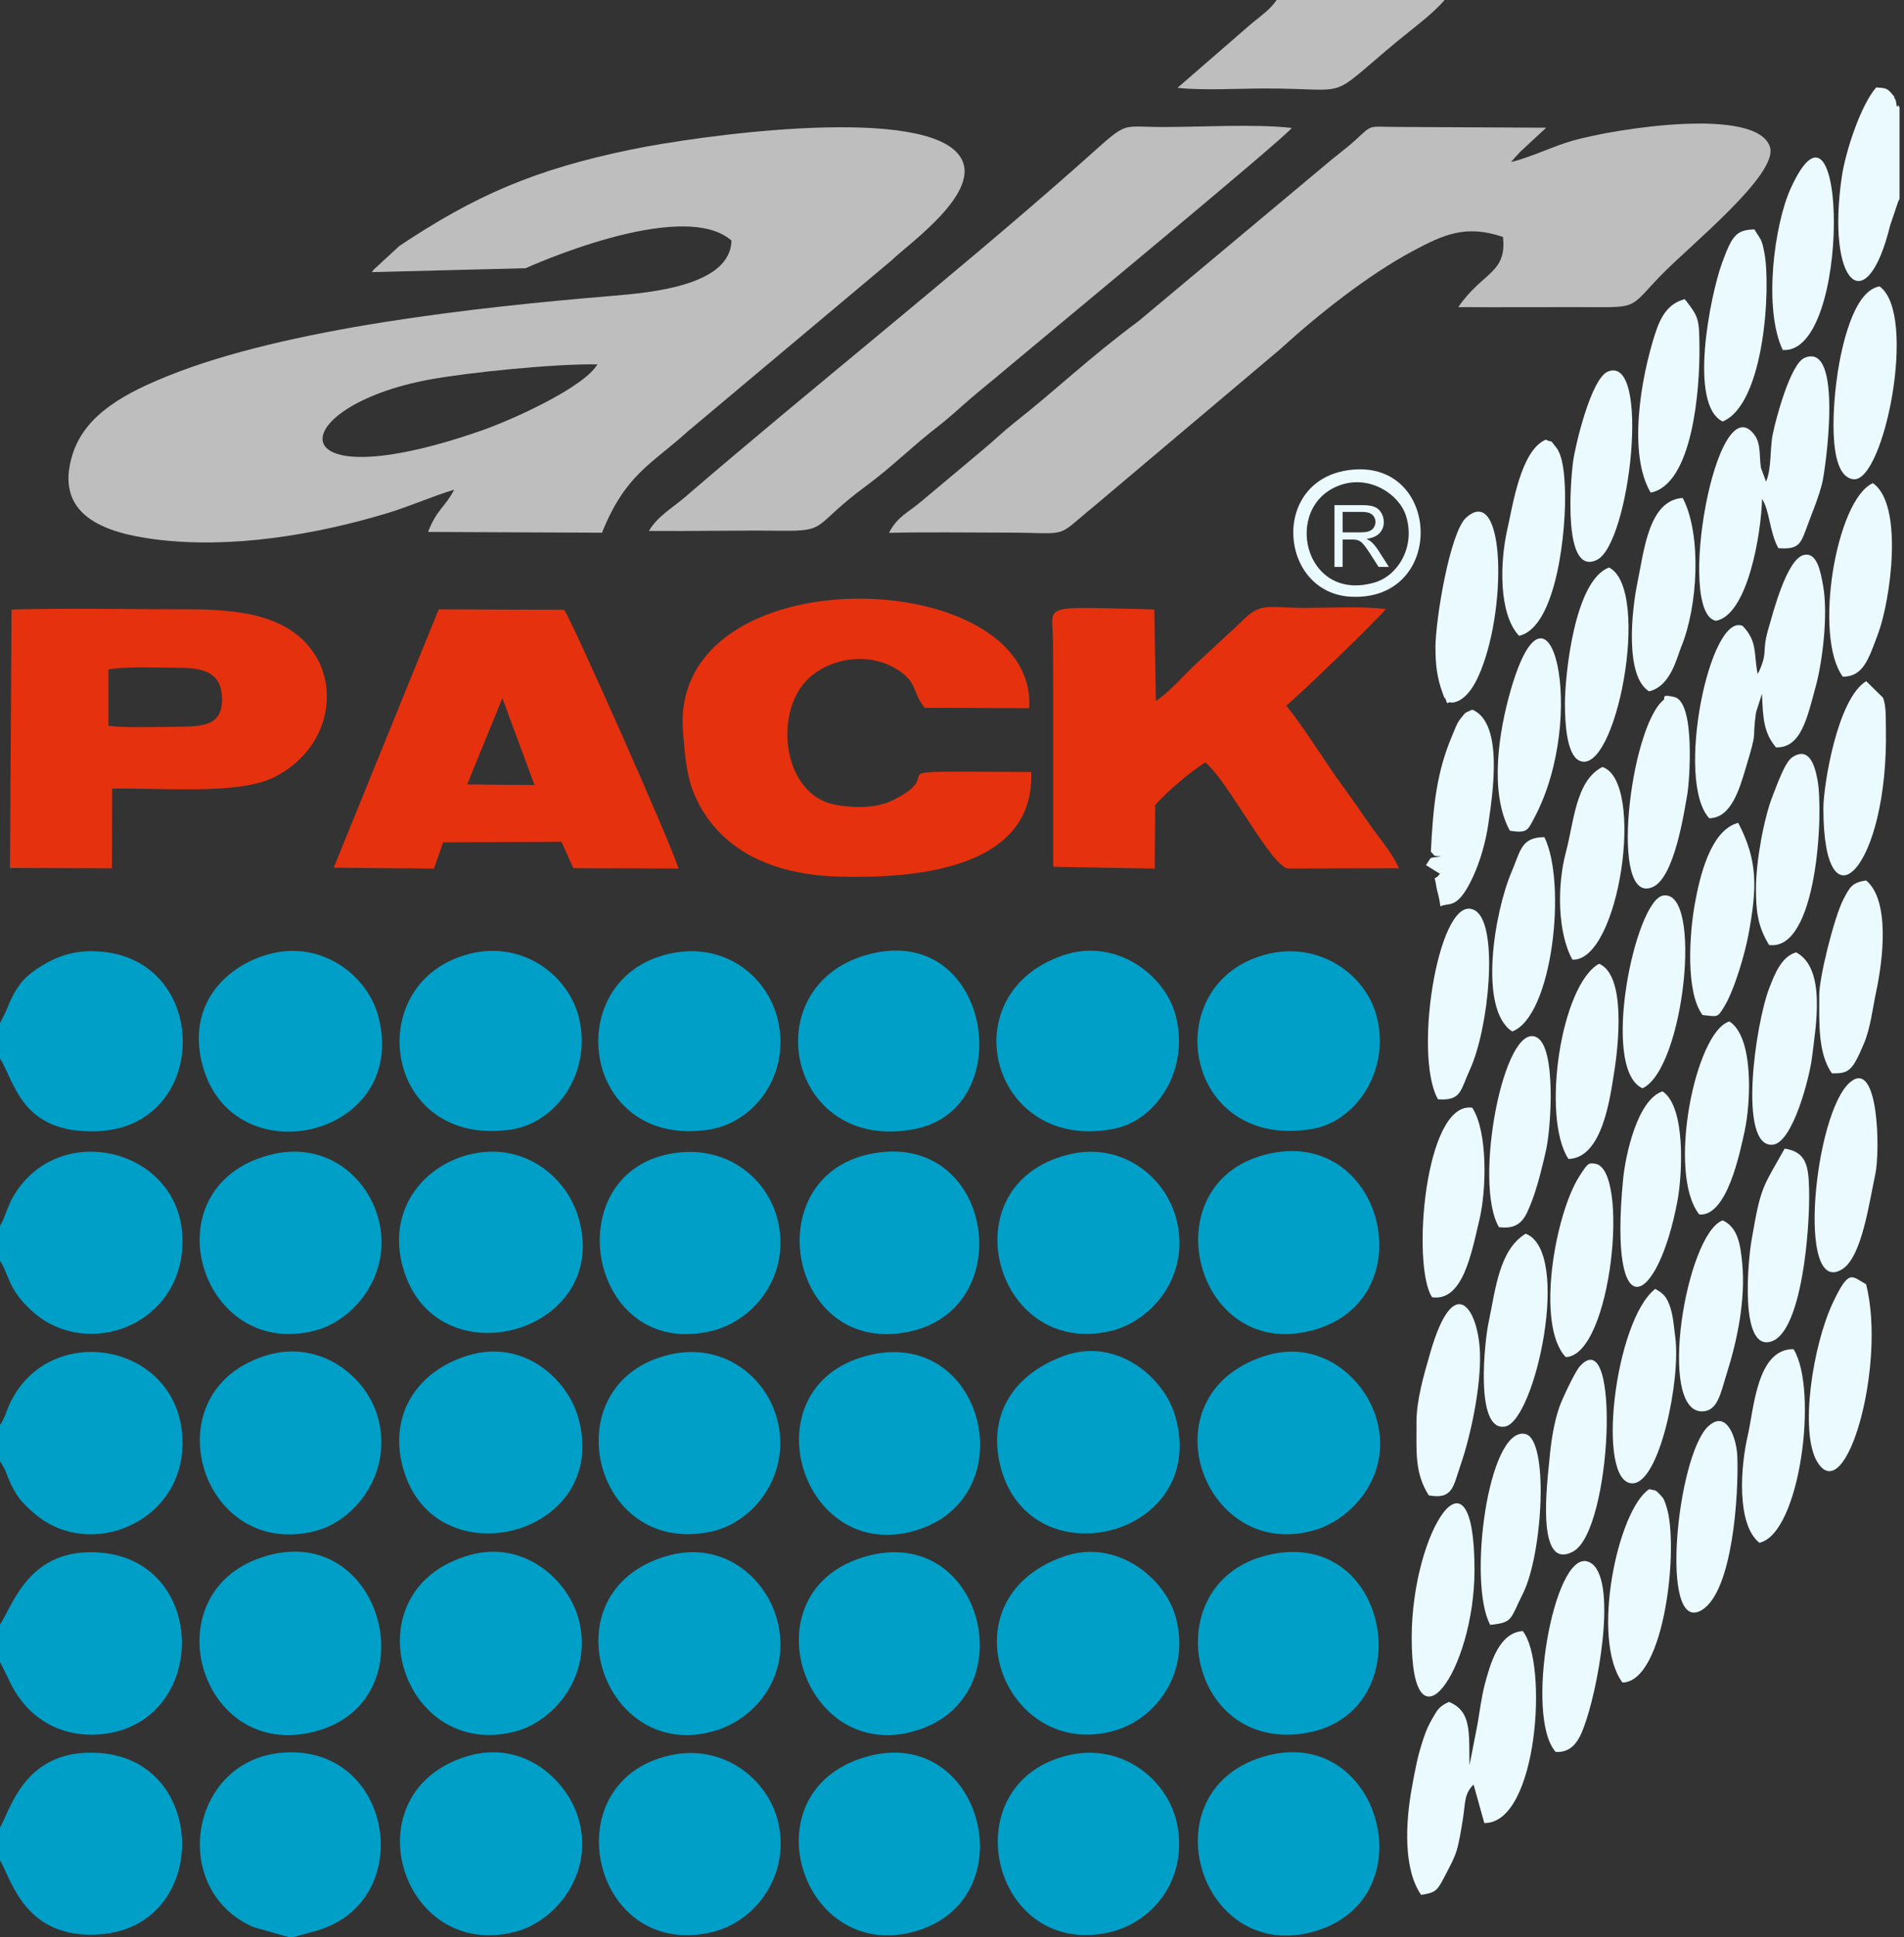 <svg width="59" height="60" viewBox="0 0 59 60" fill="none" xmlns="http://www.w3.org/2000/svg">
<rect x="0" y="0" width="59" height="60" fill="#333333" stroke="none"/>
<g clip-path="url(#clip0_546_559)">
<path fill-rule="evenodd" clip-rule="evenodd" d="M27.548 16.503C28.736 16.475 29.945 16.496 31.139 16.496C33.237 16.496 32.637 16.708 33.894 15.686L39.673 10.812C40.831 9.754 42.387 8.519 43.775 7.777C44.728 7.268 45.416 6.947 46.573 7.338C46.7 8.474 45.931 8.422 45.189 9.512C46.401 9.519 47.616 9.512 48.828 9.512C50.826 9.512 50.418 9.616 51.464 8.532C52.369 7.598 55.116 5.397 54.846 4.552C54.445 3.298 50.093 3.971 48.735 4.356C48.099 4.537 47.47 4.861 46.825 5.018L46.946 4.876C47.019 4.796 47.047 4.766 47.118 4.693L47.912 3.955L43.342 3.932C42.37 3.932 42.562 3.824 41.997 4.341C41.689 4.622 41.348 4.863 41.035 5.135L35.284 9.943C33.713 11.11 32.777 12.032 31.417 13.104C31.075 13.375 30.805 13.642 30.471 13.919L28.557 15.522C28.132 15.887 27.817 15.986 27.548 16.501V16.503Z" fill="#BEBEBF"/>
<path fill-rule="evenodd" clip-rule="evenodd" d="M20.109 16.444C21.472 16.455 22.843 16.423 24.209 16.438C25.686 16.455 25.153 16.291 26.839 15.05C27.636 14.464 28.276 13.815 29.05 13.22C29.436 12.922 29.715 12.653 30.109 12.315C30.482 11.996 30.859 11.7 31.238 11.375C31.797 10.898 39.876 4.225 40.026 3.962C38.895 3.833 37.196 3.936 36 3.934C34.577 3.93 35.034 3.695 33.275 5.246C29.475 8.594 25.054 12.103 21.206 15.414C20.842 15.727 20.363 15.999 20.109 16.444Z" fill="#BEBEBF"/>
<path fill-rule="evenodd" clip-rule="evenodd" d="M32.637 21.31V26.845L35.782 26.901L35.797 24.931C36.192 24.487 36.851 23.933 37.345 23.614C38.02 24.125 39.419 26.899 39.93 26.899L43.35 26.889C43.128 26.408 42.846 26.095 42.525 25.647C42.202 25.198 41.96 24.823 41.628 24.375C41.07 23.623 40.402 22.509 39.856 21.855C40.102 21.681 42.794 19.092 42.941 18.861C42.178 18.773 41.236 18.827 40.449 18.827C39.231 18.827 39.076 18.624 38.429 19.292L37.14 20.487C36.673 20.911 36.317 21.366 35.817 21.711L35.769 18.874C32.154 18.799 32.622 18.671 32.629 19.863C32.633 20.346 32.637 20.831 32.635 21.314L32.637 21.31Z" fill="#E5310E"/>
<path fill-rule="evenodd" clip-rule="evenodd" d="M31.954 23.909C26.559 23.89 29.604 23.813 27.679 24.78C27.18 25.03 26.477 25.037 25.88 24.923C24.261 24.614 23.97 22.121 25 21.067C25.668 20.385 26.929 20.15 27.854 20.767C28.443 21.163 28.27 21.456 28.656 21.922L31.891 21.933C32.159 17.451 20.693 17.12 21.166 22.692C21.226 23.397 21.275 24.047 21.521 24.616C22.271 26.348 23.961 27.089 25.964 27.149C28.773 27.233 32.066 26.748 31.954 23.909Z" fill="#E5310E"/>
<path fill-rule="evenodd" clip-rule="evenodd" d="M8.286 48.179C4.628 49.207 6.139 54.579 9.763 53.626C13.319 52.691 11.879 47.17 8.286 48.179Z" fill="#009FC7"/>
<path fill-rule="evenodd" clip-rule="evenodd" d="M39.292 54.368C35.534 55.331 37.087 60.74 40.615 59.849C44.26 58.927 42.824 53.464 39.292 54.368Z" fill="#009FC7"/>
<path fill-rule="evenodd" clip-rule="evenodd" d="M39.367 48.144C35.774 48.916 36.755 54.281 40.441 53.678C44.053 53.089 43.133 47.334 39.367 48.144Z" fill="#009FC7"/>
<path fill-rule="evenodd" clip-rule="evenodd" d="M39.361 35.724C35.67 36.515 36.927 41.943 40.419 41.26C44.23 40.514 42.978 34.948 39.361 35.724Z" fill="#009FC7"/>
<path fill-rule="evenodd" clip-rule="evenodd" d="M14.513 35.765C13.095 36.133 11.998 37.485 12.481 39.24C13.468 42.82 18.969 41.301 17.93 37.725C17.54 36.384 16.158 35.338 14.513 35.765Z" fill="#009FC7"/>
<path fill-rule="evenodd" clip-rule="evenodd" d="M14.513 41.978C12.94 42.45 12.039 43.808 12.483 45.446C13.438 48.979 18.924 47.588 17.928 43.935C17.592 42.704 16.223 41.464 14.514 41.978H14.513Z" fill="#009FC7"/>
<path fill-rule="evenodd" clip-rule="evenodd" d="M0 56.599V57.611C0.367 58.241 0.78 60.08 3.106 59.909C6.503 59.657 6.473 54.547 3.106 54.294C0.776 54.118 0.338 56.023 0 56.601V56.599Z" fill="#009FC7"/>
<path fill-rule="evenodd" clip-rule="evenodd" d="M0 44.129V45.252C0.017 45.276 0.037 45.31 0.047 45.329C0.058 45.347 0.08 45.381 0.091 45.405C0.317 45.831 0.088 45.385 0.168 45.556C0.2 45.623 0.22 45.691 0.257 45.78C0.476 46.304 0.657 46.532 1.097 46.901C2.792 48.328 5.656 47.16 5.656 44.691C5.656 41.535 1.347 40.798 0.222 43.665C0.116 43.937 0.235 43.665 0.129 43.898C0.009 44.159 0.075 44.021 0 44.129H0Z" fill="#009FC7"/>
<path fill-rule="evenodd" clip-rule="evenodd" d="M0 50.315V51.472L0.256 51.985C0.763 53.132 1.811 53.863 3.207 53.703C6.452 53.328 6.473 48.356 3.106 48.086C0.901 47.909 0.405 49.711 0 50.315H0Z" fill="#009FC7"/>
<path fill-rule="evenodd" clip-rule="evenodd" d="M0 31.691V32.78C0.464 33.53 0.672 35.114 2.992 35.037C6.48 34.922 6.555 29.835 3.207 29.48C2.281 29.384 1.668 29.645 1.078 30.053C0.522 30.439 0.362 30.9 0.149 31.396L0 31.691H0Z" fill="#009FC7"/>
<path fill-rule="evenodd" clip-rule="evenodd" d="M26.835 41.997C23.151 42.988 24.813 48.451 28.365 47.403C31.808 46.385 30.506 41.01 26.835 41.997Z" fill="#009FC7"/>
<path fill-rule="evenodd" clip-rule="evenodd" d="M8.935 60H9.075L9.666 59.834C12.909 59.052 12.269 54.249 9.002 54.271C5.878 54.292 5.162 58.537 7.866 59.688L8.849 59.968C8.864 59.942 8.907 59.985 8.933 60H8.935Z" fill="#009FC7"/>
<path fill-rule="evenodd" clip-rule="evenodd" d="M26.837 54.411C23.121 55.478 24.832 60.823 28.361 59.815C31.842 58.823 30.441 53.376 26.837 54.411Z" fill="#009FC7"/>
<path fill-rule="evenodd" clip-rule="evenodd" d="M26.839 48.202C23.105 49.252 24.864 54.643 28.363 53.607C31.807 52.591 30.475 47.177 26.839 48.202Z" fill="#009FC7"/>
<path fill-rule="evenodd" clip-rule="evenodd" d="M-2.67082e-05 37.972V39.05C0.298 39.492 0.231 39.941 1.041 40.648C2.72 42.111 5.63 41.051 5.656 38.464C5.686 35.608 1.856 34.612 0.418 37.044C0.224 37.371 0.16 37.707 -0.002 37.972H-2.67082e-05Z" fill="#009FC7"/>
<path fill-rule="evenodd" clip-rule="evenodd" d="M32.943 42.003C31.299 42.615 30.577 43.945 31.032 45.523C32.029 48.97 37.481 47.564 36.418 43.857C36.073 42.654 34.59 41.389 32.941 42.003H32.943Z" fill="#009FC7"/>
<path fill-rule="evenodd" clip-rule="evenodd" d="M20.762 54.365C17.089 55.184 18.342 60.737 22.077 59.838C23.394 59.521 24.483 58.097 24.121 56.465C23.825 55.126 22.431 53.992 20.762 54.365Z" fill="#009FC7"/>
<path fill-rule="evenodd" clip-rule="evenodd" d="M26.832 29.581C23.353 30.587 24.423 35.733 28.346 34.968C31.633 34.329 30.689 28.466 26.832 29.581Z" fill="#009FC7"/>
<path fill-rule="evenodd" clip-rule="evenodd" d="M14.511 54.383C10.801 55.471 12.403 60.754 15.97 59.83C17.212 59.508 18.417 58.038 17.93 56.338C17.583 55.128 16.221 53.882 14.511 54.383Z" fill="#009FC7"/>
<path fill-rule="evenodd" clip-rule="evenodd" d="M8.297 29.561C6.932 29.953 5.768 31.18 6.286 33.029C7.249 36.468 12.664 35.22 11.733 31.512C11.403 30.201 9.944 29.089 8.299 29.561H8.297Z" fill="#009FC7"/>
<path fill-rule="evenodd" clip-rule="evenodd" d="M20.633 48.2C16.869 49.33 18.682 54.648 22.161 53.603C23.431 53.223 24.519 51.878 24.09 50.199C23.744 48.854 22.377 47.675 20.633 48.2Z" fill="#009FC7"/>
<path fill-rule="evenodd" clip-rule="evenodd" d="M26.959 35.741C23.412 36.478 24.457 42.057 28.199 41.238C31.631 40.486 30.749 34.954 26.959 35.741Z" fill="#009FC7"/>
<path fill-rule="evenodd" clip-rule="evenodd" d="M14.567 48.159C10.793 49.212 12.382 54.473 15.886 53.647C17.184 53.341 18.344 51.897 17.951 50.224C17.656 48.966 16.259 47.687 14.567 48.159Z" fill="#009FC7"/>
<path fill-rule="evenodd" clip-rule="evenodd" d="M20.758 41.952C17.102 42.799 18.316 48.19 21.993 47.446C23.34 47.173 24.425 45.752 24.131 44.168C23.86 42.715 22.468 41.557 20.758 41.952Z" fill="#009FC7"/>
<path fill-rule="evenodd" clip-rule="evenodd" d="M33.153 54.352C29.471 55.171 30.68 60.603 34.304 59.862C35.709 59.575 36.806 58.221 36.481 56.519C36.222 55.163 34.814 53.984 33.153 54.353V54.352Z" fill="#009FC7"/>
<path fill-rule="evenodd" clip-rule="evenodd" d="M20.754 35.737C17.247 36.408 18.234 42.072 21.993 41.236C23.358 40.932 24.429 39.552 24.138 37.964C23.869 36.504 22.498 35.403 20.754 35.737Z" fill="#009FC7"/>
<path fill-rule="evenodd" clip-rule="evenodd" d="M33.09 35.763C29.363 36.703 30.816 42.046 34.392 41.229C35.681 40.934 36.879 39.529 36.466 37.807C36.144 36.465 34.773 35.338 33.09 35.763Z" fill="#009FC7"/>
<path fill-rule="evenodd" clip-rule="evenodd" d="M8.297 41.967C4.615 43.04 6.186 48.327 9.76 47.42C10.991 47.108 12.168 45.642 11.72 43.932C11.381 42.637 9.933 41.49 8.297 41.967Z" fill="#009FC7"/>
<path fill-rule="evenodd" clip-rule="evenodd" d="M8.301 35.785C4.587 36.821 6.206 42.135 9.762 41.21C11.009 40.885 12.181 39.416 11.722 37.729C11.358 36.394 10.03 35.302 8.301 35.785Z" fill="#009FC7"/>
<path fill-rule="evenodd" clip-rule="evenodd" d="M32.956 48.209C29.158 49.546 31.139 54.589 34.556 53.594C35.832 53.223 36.914 51.781 36.425 50.057C36.09 48.871 34.593 47.633 32.954 48.209H32.956Z" fill="#009FC7"/>
<path fill-rule="evenodd" clip-rule="evenodd" d="M39.156 42.008C35.414 43.245 37.308 48.418 40.759 47.383C41.964 47.021 43.184 45.586 42.63 43.861C42.234 42.633 40.872 41.439 39.156 42.008Z" fill="#009FC7"/>
<path fill-rule="evenodd" clip-rule="evenodd" d="M20.754 29.535C17.313 30.301 18.01 35.567 21.939 34.991C23.34 34.784 24.427 33.372 24.138 31.749C23.879 30.29 22.489 29.15 20.756 29.536L20.754 29.535Z" fill="#009FC7"/>
<path fill-rule="evenodd" clip-rule="evenodd" d="M14.565 29.538C11.153 30.387 11.864 35.558 15.826 34.985C17.199 34.788 18.322 33.291 17.956 31.588C17.673 30.262 16.246 29.119 14.563 29.537L14.565 29.538Z" fill="#009FC7"/>
<path fill-rule="evenodd" clip-rule="evenodd" d="M39.221 29.563C35.838 30.456 36.657 35.631 40.648 34.968C41.999 34.745 43.079 33.187 42.669 31.512C42.344 30.188 40.88 29.124 39.221 29.563Z" fill="#009FC7"/>
<path fill-rule="evenodd" clip-rule="evenodd" d="M32.944 29.587C29.398 30.796 30.732 35.73 34.536 34.956C35.84 34.691 36.879 33.118 36.427 31.436C36.091 30.182 34.566 29.035 32.944 29.587Z" fill="#009FC7"/>
<path fill-rule="evenodd" clip-rule="evenodd" d="M54.464 20.872C54.34 20.247 54.467 19.868 54.001 19.387C52.984 18.941 51.899 24.2 52.966 25.343C53.647 25.337 53.906 24.422 54.098 23.782C54.486 22.497 54.279 23.032 54.415 22.06L54.6 21.487C54.628 22.243 54.652 22.696 55.034 23.148C55.812 23.166 55.997 22.25 56.277 21.213C56.474 20.476 56.657 19.005 56.489 18.115C56.417 17.729 56.312 17.085 55.892 17.189C55.357 17.324 54.928 19.034 54.807 19.441C54.581 20.197 54.792 20.155 54.516 20.777C54.503 20.806 54.484 20.842 54.464 20.872Z" fill="#EAFAFF"/>
<path fill-rule="evenodd" clip-rule="evenodd" d="M54.725 14.919L54.568 14.49C54.51 14.153 54.574 13.761 54.376 13.483C53.184 11.815 51.917 18.999 53.173 19.227C54.158 19.044 54.575 16.527 54.602 15.455C54.839 15.809 54.825 16.455 55.105 16.977C55.784 17.027 55.801 16.831 56.038 16.195C56.178 15.82 56.362 15.382 56.467 14.953C56.562 14.559 57.137 10.569 55.92 11.082C55.478 11.269 55.023 12.994 54.932 13.455C54.839 13.916 54.902 14.507 54.725 14.919Z" fill="#EAFAFF"/>
<path fill-rule="evenodd" clip-rule="evenodd" d="M45.536 54.671C45.515 53.678 45.614 53.001 44.898 52.71C44.59 52.854 44.545 52.949 44.396 53.205C44.275 53.413 44.195 53.587 44.111 53.839C43.926 54.389 43.857 54.781 43.752 55.355C43.545 56.484 43.489 57.889 44.036 58.687C44.469 58.618 44.53 58.568 44.737 58.17C44.883 57.889 45.053 57.588 45.135 57.323C45.221 57.047 45.293 56.585 45.34 56.279C45.407 55.835 45.373 55.546 45.663 55.271L45.995 56.463C47.659 56.48 47.976 51.49 47.185 50.515C46.446 50.571 46.183 51.514 46.004 52.188C45.907 52.555 45.846 53.05 45.78 53.421L45.536 54.671Z" fill="#EAFAFF"/>
<path fill-rule="evenodd" clip-rule="evenodd" d="M44.765 0H39.559C39.378 0.276 39.093 0.476 38.791 0.722L36.487 2.72C37.229 2.807 38.414 2.74 39.207 2.74C41.971 2.74 41.05 3.147 43.286 1.289C43.794 0.867 44.379 0.45 44.765 0V0Z" fill="#BEBEBF"/>
<path fill-rule="evenodd" clip-rule="evenodd" d="M29.635 4.706C28.234 3.281 21.614 4.205 19.54 4.635C16.561 5.253 14.723 6.053 12.375 7.618L11.582 8.349C11.567 8.368 11.541 8.4 11.522 8.428L16.288 8.307C16.288 8.307 21.125 6.1 22.666 7.45C22.638 8.842 20.191 9.062 18.945 9.166C14.738 9.515 8.875 10.165 5.217 11.638C3.956 12.146 2.66 12.798 2.257 14.046C1.638 15.962 3.249 16.507 4.822 16.706C7.148 17.001 9.743 16.57 11.959 15.906C12.726 15.677 13.418 15.358 14.074 15.167C13.798 15.701 13.53 15.781 13.265 16.475L18.654 16.499C19.383 14.688 20.176 14.39 21.314 13.36L27.623 8.068C28.199 7.51 30.687 5.779 29.633 4.706H29.635ZM14.893 13.345C8.491 15.565 8.799 12.588 13.308 11.756C14.486 11.537 17.23 11.258 18.514 11.286C18.066 12.021 15.837 13.017 14.893 13.345Z" fill="#BEBEBF"/>
<path fill-rule="evenodd" clip-rule="evenodd" d="M48.494 21.829C48.494 22.347 48.539 23.36 48.931 23.554C50.061 24.112 51.192 18.264 49.862 17.576C48.791 17.967 48.492 20.892 48.492 21.829H48.494Z" fill="#EAFAFF"/>
<path fill-rule="evenodd" clip-rule="evenodd" d="M54.413 27.518C54.413 28.193 54.458 28.682 54.82 29.268C56.31 29.467 56.508 25.188 56.323 24.172C56.243 23.733 56.073 23.105 55.542 23.45C55.312 23.597 55.068 24.302 54.937 24.63C54.658 25.334 54.413 26.673 54.413 27.516V27.518Z" fill="#EAFAFF"/>
<path fill-rule="evenodd" clip-rule="evenodd" d="M55.656 29.495C55.204 29.63 54.997 30.156 54.824 30.605C54.395 31.717 53.852 35.513 54.917 35.455C55.557 35.42 56.077 33.331 56.144 32.784C56.267 31.794 56.596 29.995 55.656 29.495Z" fill="#EAFAFF"/>
<path fill-rule="evenodd" clip-rule="evenodd" d="M51.104 21.411C51.774 21.249 51.958 20.37 52.096 20.036C52.604 18.811 52.746 16.581 52.143 15.421C51.082 15.496 50.946 17.059 50.736 18.066C50.565 18.891 50.341 20.948 51.102 21.413L51.104 21.411Z" fill="#EAFAFF"/>
<path fill-rule="evenodd" clip-rule="evenodd" d="M57.331 33.517C56.221 34.45 55.65 40.22 57.09 39.306C57.698 38.919 57.918 37.25 58.108 36.384C58.267 35.662 58.217 32.771 57.331 33.517Z" fill="#EAFAFF"/>
<path fill-rule="evenodd" clip-rule="evenodd" d="M48.602 35.894C49.662 35.871 49.895 33.963 50.013 33.247C50.16 32.336 50.384 30.208 49.552 29.848C48.367 30.501 47.756 34.599 48.602 35.894Z" fill="#EAFAFF"/>
<path fill-rule="evenodd" clip-rule="evenodd" d="M58.243 8.87C57.405 9.006 57.051 10.858 56.946 11.532C56.831 12.271 56.562 14.763 57.439 14.843C58.383 14.929 59.433 9.715 58.243 8.87Z" fill="#EAFAFF"/>
<path fill-rule="evenodd" clip-rule="evenodd" d="M56.374 30.827C56.374 31.654 56.325 32.612 56.764 33.241C57.297 33.258 57.405 33.155 57.76 32.316C57.965 31.831 58.032 31.206 58.14 30.7C58.347 29.742 58.573 27.889 57.827 27.268C57.405 27.335 57.331 27.449 57.124 27.85C56.834 28.408 56.372 30.275 56.372 30.827H56.374Z" fill="#EAFAFF"/>
<path fill-rule="evenodd" clip-rule="evenodd" d="M52.759 31.437C53.238 31.489 53.216 31.523 53.426 31.182C53.742 30.669 54.072 29.538 54.184 28.93C54.447 27.5 54.477 26.66 53.863 25.485C52.997 25.705 52.663 27.182 52.516 28.005C52.348 28.949 52.231 30.738 52.759 31.439V31.437Z" fill="#EAFAFF"/>
<path fill-rule="evenodd" clip-rule="evenodd" d="M52.656 37.615C53.516 37.683 53.913 35.709 54.061 35.036C54.249 34.174 54.359 32.127 53.589 31.635C52.529 31.954 51.647 36.358 52.658 37.615H52.656Z" fill="#EAFAFF"/>
<path fill-rule="evenodd" clip-rule="evenodd" d="M46.786 25.729C47.332 25.815 47.342 25.711 47.552 25.315C49.216 22.172 48.02 17.18 46.812 21.379C46.446 22.649 46.14 24.541 46.786 25.729Z" fill="#EAFAFF"/>
<path fill-rule="evenodd" clip-rule="evenodd" d="M47.276 38.209C46.448 38.716 46.345 39.934 46.122 40.986C46.017 41.475 45.683 44.34 46.633 44.183C47.565 44.029 48.718 38.761 47.276 38.209Z" fill="#EAFAFF"/>
<path fill-rule="evenodd" clip-rule="evenodd" d="M45.691 48.621C45.691 44.426 43.758 47.411 43.745 50.69C43.73 54.503 45.691 51.746 45.691 48.621Z" fill="#EAFAFF"/>
<path fill-rule="evenodd" clip-rule="evenodd" d="M48.726 29.723C50.181 29.781 50.996 24.209 49.656 23.754C48.821 24.173 48.769 25.481 48.522 26.399C48.246 27.427 48.265 28.9 48.726 29.723Z" fill="#EAFAFF"/>
<path fill-rule="evenodd" clip-rule="evenodd" d="M46.862 31.945C48.112 31.469 48.556 27.343 47.856 25.927C47.134 25.933 47.123 26.343 46.847 26.985C46.297 28.268 45.808 31.271 46.862 31.947V31.945Z" fill="#EAFAFF"/>
<path fill-rule="evenodd" clip-rule="evenodd" d="M47.069 19.693C48.235 19.437 48.55 16.395 48.492 15.098C48.476 14.742 48.442 14.126 48.216 13.85C47.978 13.561 48.177 13.744 47.897 13.617C47.12 13.959 46.883 15.626 46.705 16.408C46.482 17.398 46.429 18.997 47.069 19.691V19.693Z" fill="#EAFAFF"/>
<path fill-rule="evenodd" clip-rule="evenodd" d="M43.894 44.07C43.894 44.963 43.835 45.627 44.275 46.314C45.021 46.448 45.029 46.043 45.264 45.36C45.577 44.452 45.896 42.941 45.86 41.893C45.816 40.574 45.062 39.289 44.31 41.93C44.122 42.59 43.892 43.351 43.892 44.07H43.894Z" fill="#EAFAFF"/>
<path fill-rule="evenodd" clip-rule="evenodd" d="M58.862 6.16V3.337C58.847 3.313 58.828 3.246 58.823 3.261C58.765 3.404 58.76 3.138 58.746 3.113C58.608 2.865 58.817 3.138 58.631 2.914C58.478 2.729 58.444 2.731 58.14 2.707C57.67 3.235 57.191 4.671 57.073 5.471C56.584 8.812 57.84 9.976 58.573 6.973L58.821 6.24C58.83 6.219 58.845 6.186 58.86 6.16H58.862Z" fill="#EAFAFF"/>
<path fill-rule="evenodd" clip-rule="evenodd" d="M54.518 47.782C55.782 47.504 56.351 43.029 55.577 41.785C54.439 41.771 54.35 43.637 54.158 44.461C53.939 45.396 53.798 47.203 54.518 47.782Z" fill="#EAFAFF"/>
<path fill-rule="evenodd" clip-rule="evenodd" d="M48.519 42.031C49.942 41.986 50.511 36.203 49.429 36.041C49.222 36.009 49.203 36.024 48.948 36.418C48.188 37.589 47.577 41.048 48.519 42.031Z" fill="#EAFAFF"/>
<path fill-rule="evenodd" clip-rule="evenodd" d="M53.38 37.796C52.242 38.225 51.33 43.771 52.762 43.712C53.238 43.691 53.324 43.12 53.508 42.538C53.829 41.529 54.096 40.264 53.986 39.115C53.93 38.528 53.848 38.011 53.38 37.796Z" fill="#EAFAFF"/>
<path fill-rule="evenodd" clip-rule="evenodd" d="M56.502 25.035C56.502 28.93 58.526 26.912 58.439 22.55C58.433 22.258 58.452 21.842 58.345 21.603L57.829 21.097C56.931 21.64 56.502 24.336 56.502 25.035Z" fill="#EAFAFF"/>
<path fill-rule="evenodd" clip-rule="evenodd" d="M50.276 52.111C51.602 52.081 52.035 47.827 51.634 46.648C51.57 46.461 51.567 46.42 51.453 46.304C51.281 46.129 51.337 46.174 51.104 46.122C50.134 46.754 49.282 50.764 50.276 52.111Z" fill="#EAFAFF"/>
<path fill-rule="evenodd" clip-rule="evenodd" d="M55.243 10.84C57.387 10.995 57.241 1.987 55.489 5.835C54.973 6.971 54.639 9.577 55.243 10.84Z" fill="#EAFAFF"/>
<path fill-rule="evenodd" clip-rule="evenodd" d="M44.338 26.38C44.497 26.528 44.37 26.505 44.663 26.522C44.249 26.595 44.396 26.49 44.187 26.794L44.62 27.063C44.398 27.343 44.446 27.003 44.51 27.47C44.527 27.589 44.607 27.805 44.631 28.07C44.916 27.936 45.165 28.203 45.657 27.128C45.862 26.681 46.039 26.08 46.118 25.528C46.248 24.619 46.608 22.392 45.622 21.978C45.398 22.092 45.45 22.006 45.241 22.28C45.137 22.418 45.096 22.553 45.004 22.771C44.506 23.937 44.411 24.983 44.338 26.38Z" fill="#EAFAFF"/>
<path fill-rule="evenodd" clip-rule="evenodd" d="M55.301 35.575C54.611 36.809 54.566 36.712 54.273 38.429C54.167 39.048 53.897 41.861 54.887 41.548C55.835 41.249 56.092 38.054 56.059 36.824C56.04 36.123 55.98 35.677 55.301 35.573V35.575Z" fill="#EAFAFF"/>
<path fill-rule="evenodd" clip-rule="evenodd" d="M49.824 11.508C49.302 11.72 48.81 13.815 48.746 14.291C48.662 14.936 48.425 17.855 49.483 17.341C50.511 16.841 51.164 10.963 49.824 11.509V11.508Z" fill="#EAFAFF"/>
<path fill-rule="evenodd" clip-rule="evenodd" d="M51.292 39.919C50.033 40.893 49.442 45.937 50.584 45.941C51.432 45.943 52.087 42.7 51.912 41.415C51.876 41.154 51.854 40.792 51.761 40.501C51.652 40.162 51.541 40.055 51.291 39.919H51.292Z" fill="#EAFAFF"/>
<path fill-rule="evenodd" clip-rule="evenodd" d="M57.829 39.778C57.383 39.537 57.308 39.263 56.795 40.348C56.174 41.667 55.752 44.364 56.316 45.282C57.204 46.726 58.457 42.279 57.827 39.778H57.829Z" fill="#EAFAFF"/>
<path fill-rule="evenodd" clip-rule="evenodd" d="M57.105 20.959C57.739 20.952 57.896 20.433 58.202 19.613C58.58 18.594 59 15.628 58.036 14.964C56.892 15.472 56.187 19.725 57.105 20.959Z" fill="#EAFAFF"/>
<path fill-rule="evenodd" clip-rule="evenodd" d="M44.379 40.178C45.325 40.311 45.59 38.845 45.844 37.774C46.066 36.834 46.103 35.043 45.62 34.306C44.139 34.094 43.736 39.235 44.379 40.18V40.178Z" fill="#EAFAFF"/>
<path fill-rule="evenodd" clip-rule="evenodd" d="M48.959 42.311C48.802 42.484 48.399 43.348 48.323 43.57C48.149 44.075 48.063 44.635 48.013 45.204C47.957 45.829 47.567 48.701 48.752 48.05C49.947 47.394 50.231 40.91 48.959 42.311Z" fill="#EAFAFF"/>
<path fill-rule="evenodd" clip-rule="evenodd" d="M44.482 20.07C44.482 20.562 44.521 20.976 44.711 21.489C44.851 21.866 44.7 21.368 44.84 21.776C44.877 21.775 44.931 21.726 44.952 21.758C44.952 21.758 45.403 21.838 45.803 20.965C46.717 18.971 46.657 14.925 45.429 16.035C44.933 16.484 44.48 19.184 44.48 20.068L44.482 20.07Z" fill="#EAFAFF"/>
<path fill-rule="evenodd" clip-rule="evenodd" d="M51.552 21.677C50.511 22.511 49.834 28.135 51.231 27.464C51.888 27.147 52.182 25.19 52.29 24.573C52.343 24.272 52.553 21.743 51.88 21.586C51.445 21.485 51.615 21.627 51.552 21.677Z" fill="#EAFAFF"/>
<path fill-rule="evenodd" clip-rule="evenodd" d="M46.448 38.007C47.138 38.097 47.28 37.69 47.483 37.16C47.644 36.742 47.804 36.09 47.91 35.614C48.062 34.937 48.231 32.428 47.612 32.124C46.603 31.628 45.64 36.647 46.45 38.007H46.448Z" fill="#EAFAFF"/>
<path fill-rule="evenodd" clip-rule="evenodd" d="M53.38 13.054C54.678 12.519 54.88 8.902 54.672 7.82C54.585 7.359 54.544 7.415 54.365 7.105C53.809 7.124 53.678 7.273 53.357 8.157C52.997 9.157 52.313 12.53 53.38 13.054Z" fill="#EAFAFF"/>
<path fill-rule="evenodd" clip-rule="evenodd" d="M52.936 44.172C51.962 45.07 51.395 50.705 52.746 49.858C53.688 49.267 53.88 46.321 53.835 45.098C53.816 44.596 53.527 43.63 52.938 44.172H52.936Z" fill="#EAFAFF"/>
<path fill-rule="evenodd" clip-rule="evenodd" d="M51.518 33.801C50.736 34.054 50.365 35.789 50.294 36.539C49.843 41.26 51.371 40.44 51.979 37.198C52.132 36.381 52.244 34.282 51.518 33.801Z" fill="#EAFAFF"/>
<path fill-rule="evenodd" clip-rule="evenodd" d="M44.56 34.047C45.286 34.096 45.249 33.78 45.547 33.131C46.144 31.833 46.437 28.695 45.734 28.216C44.631 27.464 43.756 32.635 44.56 34.047Z" fill="#EAFAFF"/>
<path fill-rule="evenodd" clip-rule="evenodd" d="M48.207 54.26C48.809 54.294 48.996 53.745 49.149 53.29C49.595 51.962 50.136 48.642 49.19 48.36C48.142 48.05 47.237 53.18 48.207 54.26Z" fill="#EAFAFF"/>
<path fill-rule="evenodd" clip-rule="evenodd" d="M50.897 33.706C52.191 33.107 52.781 27.526 51.535 27.736C50.669 27.882 49.576 33.111 50.897 33.706Z" fill="#EAFAFF"/>
<path fill-rule="evenodd" clip-rule="evenodd" d="M51.151 15.257C52.451 14.998 52.675 12.063 52.662 10.758C52.652 9.888 52.652 9.829 52.206 9.265C51.682 9.402 51.457 9.818 51.291 10.327C50.841 11.711 50.44 14.065 51.151 15.259V15.257Z" fill="#EAFAFF"/>
<path fill-rule="evenodd" clip-rule="evenodd" d="M46.178 50.324C46.896 50.25 46.788 50.153 47.185 49.369C47.808 48.142 48.011 44.543 47.252 44.409C46.107 44.206 45.476 49.03 46.178 50.324Z" fill="#EAFAFF"/>
<path fill-rule="evenodd" clip-rule="evenodd" d="M9.784 20.318C9.043 19.114 7.609 18.866 5.794 18.87C3.996 18.872 2.149 18.827 0.358 18.879L0.31 26.88L3.471 26.891L3.475 24.427C4.936 24.384 7.409 24.642 8.532 24.054C10.155 23.205 10.478 21.446 9.784 20.318ZM5.488 22.508C4.857 22.511 3.984 22.55 3.361 22.48V20.732C3.943 20.633 4.964 20.68 5.592 20.683C6.34 20.687 6.861 20.851 6.88 21.62C6.9 22.491 6.275 22.502 5.488 22.508Z" fill="#E5310E"/>
<path fill-rule="evenodd" clip-rule="evenodd" d="M17.482 18.885L13.595 18.872L10.34 26.873L13.447 26.901L13.731 26.089L17.398 26.072L17.766 26.888L21.023 26.899C20.851 26.25 17.669 19.1 17.482 18.887V18.885ZM14.477 24.295L15.568 21.623L16.563 24.313L14.477 24.295Z" fill="#E5310E"/>
<path fill-rule="evenodd" clip-rule="evenodd" d="M41.822 14.556C39.339 14.869 39.634 18.387 41.88 18.482C44.831 18.609 44.659 14.197 41.822 14.556ZM42.613 18.035C40.4 18.702 39.72 15.669 41.522 15.027C42.437 14.701 43.35 15.298 43.566 15.97C43.874 16.93 43.314 17.824 42.613 18.035Z" fill="#EAFAFF"/>
<path d="M41.352 17.557V15.645H42.201C42.37 15.645 42.501 15.662 42.589 15.697C42.678 15.731 42.749 15.792 42.801 15.88C42.853 15.968 42.881 16.063 42.881 16.169C42.881 16.305 42.837 16.419 42.749 16.512C42.661 16.606 42.525 16.665 42.342 16.69C42.41 16.721 42.46 16.753 42.495 16.785C42.57 16.852 42.639 16.938 42.706 17.038L43.038 17.559H42.719L42.465 17.162C42.391 17.046 42.331 16.958 42.283 16.899C42.234 16.837 42.191 16.794 42.154 16.77C42.117 16.746 42.077 16.729 42.038 16.72C42.01 16.714 41.962 16.71 41.898 16.71H41.605V17.559H41.352V17.557ZM41.605 16.488H42.15C42.266 16.488 42.357 16.477 42.422 16.453C42.488 16.428 42.538 16.391 42.572 16.337C42.605 16.285 42.622 16.227 42.622 16.166C42.622 16.076 42.589 16.001 42.523 15.942C42.458 15.884 42.353 15.854 42.212 15.854H41.605V16.486V16.488Z" fill="#EAFAFF"/>
</g>
<defs>
<clipPath id="clip0_546_559">
<rect width="58.862" height="60" fill="white"/>
</clipPath>
</defs>
</svg>
